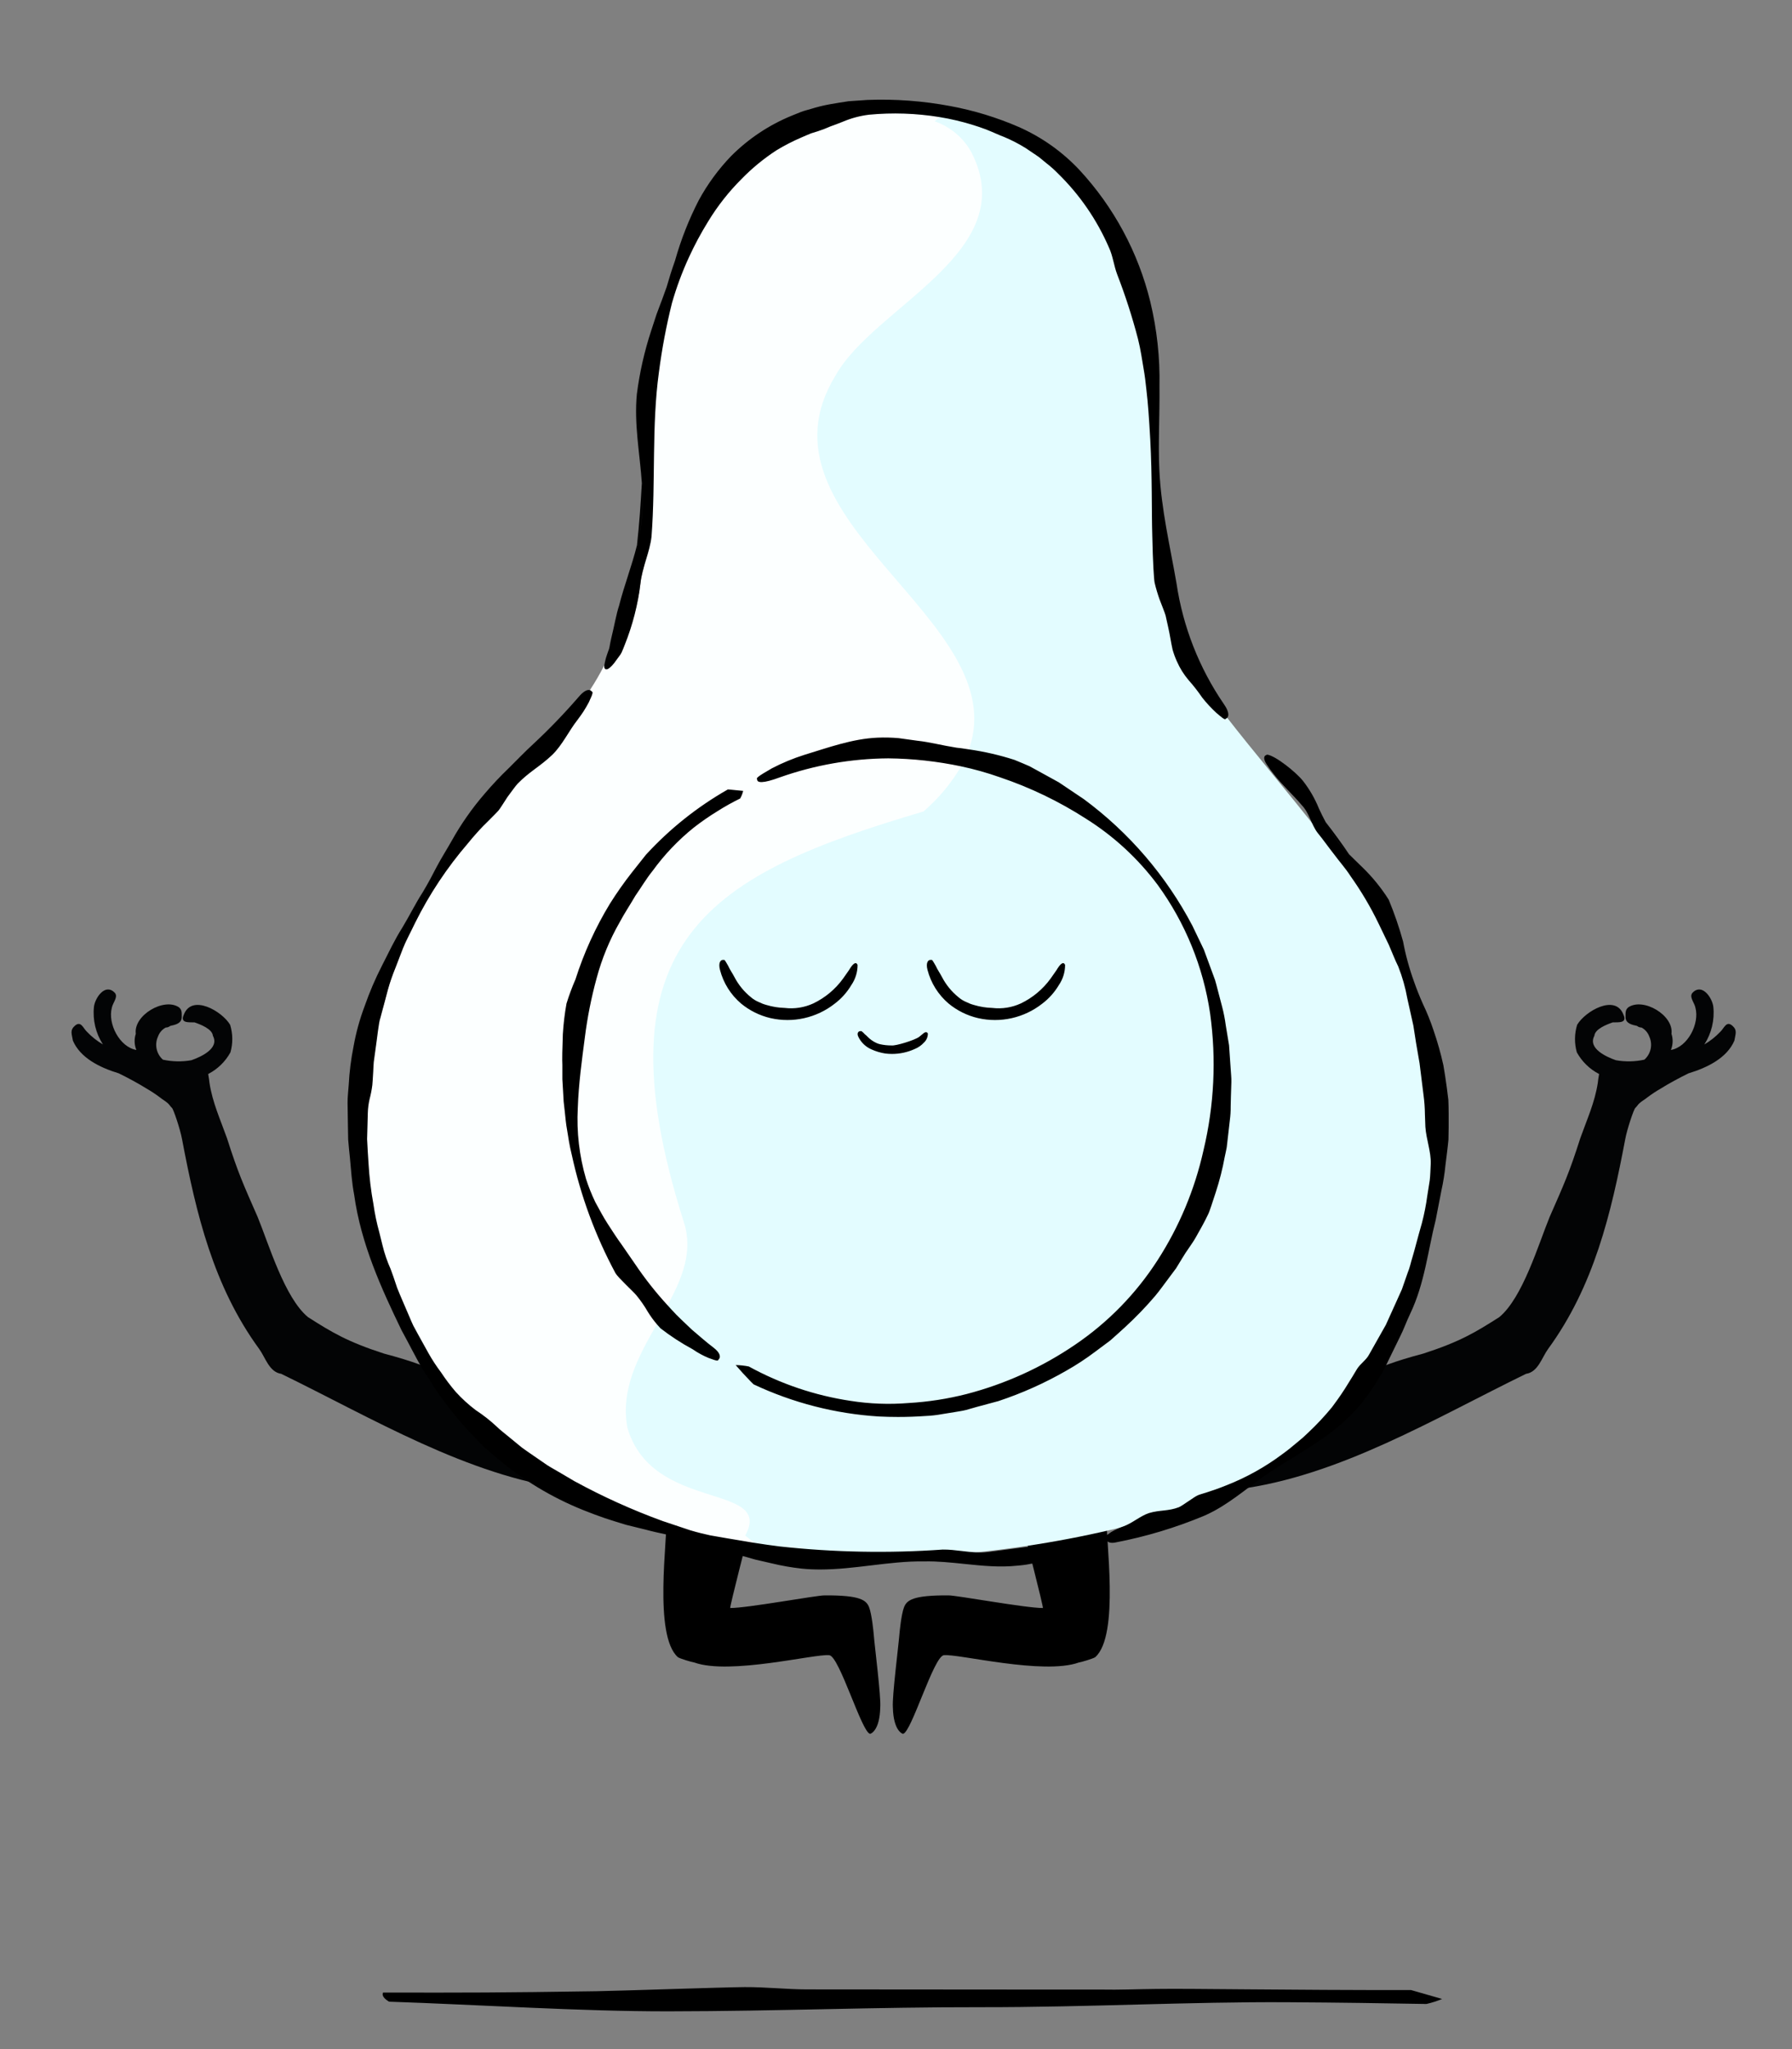 <svg xmlns="http://www.w3.org/2000/svg" xmlns:xlink="http://www.w3.org/1999/xlink" viewBox="0 0 420 480" width="420" height="480" preserveAspectRatio="xMidYMid meet" style="width: 100%; height: 100%; transform: translate3d(0px, 0px, 0px); content-visibility: visible;"><rect x="0" y="0" width="420" height="480" fill="#808080" stroke="none"/><defs><clipPath id="__lottie_element_131"><rect width="420" height="480" x="0" y="0"></rect></clipPath></defs><g clip-path="url(#__lottie_element_131)"><g transform="matrix(0.076,0,0,0.076,89.682,465.474)" opacity="1" style="display: block;"><g opacity="1" transform="matrix(1,0,0,1,0,0)"><path fill="rgb(0,0,0)" fill-opacity="1" d=" M882.33,74.709 C1225.387,74.254 1513.606,61.515 1847.643,61.97 C2170.814,62.398 2487.027,44.895 2790.821,46.688 C2950.573,47.625 3088.888,49.738 3218.826,52.04 C3235.397,48.308 3251.613,43.151 3267.295,36.625 C3240.344,28.944 3213.554,21.182 3186.683,13.474 C3186.683,13.474 3171.32,9.112 3171.32,9.112 C2794.166,9.674 2489.81,3.973 2384.709,5.739 C2327.488,6.248 2272.623,8.818 2214.466,7.64 C2176.997,7.64 1795.213,7.639 1308.194,7.104 C1245.888,7.104 1181.843,-0.336 1116.593,0.012 C1053.645,0.36 723.167,11.789 658.452,12.752 C350.482,17.355 277.98,17.195 1.163,16.927 C-3.414,26.883 6.088,36.544 19.737,44.948 C305.413,54.717 610.143,75.084 882.33,74.709z"></path></g><g opacity="1" transform="matrix(1,0,0,1,0,0)"></g></g><g transform="matrix(0.076,0,0,0.076,156.096,351.25)" opacity="1" style="display: block;"><g opacity="1" transform="matrix(1,0,0,1,0,0)"><path fill="rgb(0,0,0)" fill-opacity="1" d=" M503.389,479.92 C459.044,475.218 196.945,541.698 87.429,502.552 C78.034,500.974 43.854,490.795 36.818,486.226 C-39.654,419.07 5.323,117.598 1.583,53.965 C0.303,32.193 -7.409,10.875 -11.504,-10.696 C1.128,-7.939 261.775,75.192 260.731,79.34 C251.257,117.558 196.19,330.126 198.037,334.568 C251.601,334.763 465.994,294.945 489.421,295.659 C598.85,294.961 617.617,310.187 626.298,332.222 C634.979,354.257 640.128,411.301 640.128,411.301 C643.706,455.559 663.283,606.731 660.687,640.594 C659.155,713.261 630.955,722.643 629.215,722.334 C603.423,717.767 534.83,483.276 503.389,479.92z"></path></g></g><g transform="matrix(-0.076,0,0,0.076,259.479,351.25)" opacity="1" style="display: block;"><g opacity="1" transform="matrix(1,0,0,1,0,0)"><path fill="rgb(0,0,0)" fill-opacity="1" d=" M503.389,479.92 C459.044,475.218 196.945,541.698 87.429,502.552 C78.034,500.974 43.854,490.795 36.818,486.226 C-39.654,419.07 5.323,117.598 1.583,53.965 C0.303,32.193 -7.409,10.875 -11.504,-10.696 C1.128,-7.939 261.775,75.192 260.731,79.34 C251.257,117.558 196.19,330.126 198.037,334.568 C251.601,334.763 465.994,294.945 489.421,295.659 C598.85,294.961 617.617,310.187 626.298,332.222 C634.979,354.257 640.128,411.301 640.128,411.301 C643.706,455.559 663.283,606.731 660.687,640.594 C659.155,713.261 630.955,722.643 629.215,722.334 C603.423,717.767 534.83,483.276 503.389,479.92z"></path></g></g><g transform="matrix(0.076,0,0,0.076,20.208,231.28)" opacity="1" style="display: block;"><g opacity="1" transform="matrix(1,0,0,1,0,0)"><path fill="rgb(3,4,5)" fill-opacity="1" d=" M1488.148,1546.932 C1175.864,1505.774 883.878,1328.894 601.353,1191.3 C564.285,1185.814 552.83,1141.519 533.48,1114.755 C392.114,921.306 338.931,697.65 295.405,467.55 C289.524,436.029 268.914,375.324 264.391,371.668 C259.917,367.783 256.777,362.012 252.373,357.938 C244.718,350.857 235.425,345.917 227.366,339.365 C214.163,329.425 200.365,320.3 186.051,312.038 C161.444,296.645 126.524,277.828 100.412,265.153 C40.674,246.989 -18.249,217.319 -41.102,164.348 C-44.422,143.769 -51.06,132.193 -34.666,118.169 C-16.242,102.36 -9.568,125.831 1.909,136.613 C16.478,152.056 33.185,165.329 51.521,176.029 C29.313,141.611 19.545,100.631 23.839,59.896 C27.209,32.459 57.867,-12.606 86.706,15.48 C100.95,28.113 81.504,47.748 79.061,62.736 C65.748,112.434 103.116,184.214 154.664,193.072 C148.162,177.222 147.523,159.574 152.862,143.295 C145.261,86.002 240.142,30.349 286.097,61.687 C295.666,69.587 294.51,79.048 294.528,91.613 C294.555,111.706 274.348,115.517 259.079,118.93 C255.207,122.177 250.308,123.95 245.253,123.934 C234.136,129.878 225.626,139.74 221.37,151.606 C215.894,163.549 214.407,176.938 217.128,189.791 C219.85,202.645 226.634,214.283 236.479,222.982 C265.384,229.27 295.238,229.846 324.363,224.682 C353.323,214.557 411.631,188.472 390.679,149.423 C388.782,128.348 352.973,114.688 334.223,108.086 C316.319,107.419 288.661,111.185 300.935,84.445 C325.693,19.193 419.25,73.754 443.846,115.574 C452.313,143.126 452.656,172.532 444.833,200.273 C429.126,228.884 405.242,252.159 376.237,267.124 C376.195,267.146 376.153,267.168 376.111,267.191 C378.357,278.277 379.602,290.313 380.095,294.414 C389.409,355.152 413.611,407.435 434.214,465.324 C468.144,571.718 483.893,605.998 528.664,707.827 C563.164,791.946 611.693,956.791 683.926,1016.532 C757.542,1063.396 805.129,1092.318 918.439,1128.97 C1097.663,1176.024 1119.529,1210.991 1120.412,1212.061 C1143.104,1243.302 1436.794,1502.826 1534.155,1541.967 C1518.82,1539.773 1503.483,1550.01 1488.148,1546.932z"></path></g><g opacity="1" transform="matrix(1,0,0,1,0,0)"><path fill="rgb(3,4,5)" fill-opacity="1" d="M0 0"></path></g></g><g transform="matrix(-0.076,0,0,0.076,403.373,231.28)" opacity="1" style="display: block;"><g opacity="1" transform="matrix(1,0,0,1,0,0)"><path fill="rgb(3,4,5)" fill-opacity="1" d=" M1488.148,1546.932 C1175.864,1505.774 883.878,1328.894 601.353,1191.3 C564.285,1185.814 552.83,1141.519 533.48,1114.755 C392.114,921.306 338.931,697.65 295.405,467.55 C289.524,436.029 268.914,375.324 264.391,371.668 C259.917,367.783 256.777,362.012 252.373,357.938 C244.718,350.857 235.425,345.917 227.366,339.365 C214.163,329.425 200.365,320.3 186.051,312.038 C161.444,296.645 126.524,277.828 100.412,265.153 C40.674,246.989 -18.249,217.319 -41.102,164.348 C-44.422,143.769 -51.06,132.193 -34.666,118.169 C-16.242,102.36 -9.568,125.831 1.909,136.613 C16.478,152.056 33.185,165.329 51.521,176.029 C29.313,141.611 19.545,100.631 23.839,59.896 C27.209,32.459 57.867,-12.606 86.706,15.48 C100.95,28.113 81.504,47.748 79.061,62.736 C65.748,112.434 103.116,184.214 154.664,193.072 C148.162,177.222 147.523,159.574 152.862,143.295 C145.261,86.002 240.142,30.349 286.097,61.687 C295.666,69.587 294.51,79.048 294.528,91.613 C294.555,111.706 274.348,115.517 259.079,118.93 C255.207,122.177 250.308,123.95 245.253,123.934 C234.136,129.878 225.626,139.74 221.37,151.606 C215.894,163.549 214.407,176.938 217.128,189.791 C219.85,202.645 226.634,214.283 236.479,222.982 C265.384,229.27 295.238,229.846 324.363,224.682 C353.323,214.557 411.631,188.472 390.679,149.423 C388.782,128.348 352.973,114.688 334.223,108.086 C316.319,107.419 288.661,111.185 300.935,84.445 C325.693,19.193 419.25,73.754 443.846,115.574 C452.313,143.126 452.656,172.532 444.833,200.273 C429.126,228.884 405.242,252.159 376.237,267.124 C376.195,267.146 376.153,267.168 376.111,267.191 C378.357,278.277 379.602,290.313 380.095,294.414 C389.409,355.152 413.611,407.435 434.214,465.324 C468.144,571.718 483.893,605.998 528.664,707.827 C563.164,791.946 611.693,956.791 683.926,1016.532 C757.542,1063.396 805.129,1092.318 918.439,1128.97 C1097.663,1176.024 1119.529,1210.991 1120.412,1212.061 C1143.104,1243.302 1436.794,1502.826 1534.155,1541.967 C1518.82,1539.773 1503.483,1550.01 1488.148,1546.932z"></path></g><g opacity="1" transform="matrix(1,0,0,1,0,0)"><path fill="rgb(3,4,5)" fill-opacity="1" d="M0 0"></path></g></g><g transform="matrix(1,0,0,1,210,245.99)" opacity="1" style="display: block;"><g opacity="1" transform="matrix(1,0,0,1,0,0)"><path fill="rgb(227,252,255)" fill-opacity="1" d=" M22,-216 C3.5,-222 -18.5,-221 -32,-209.5 C-45.5,-198 -51.5,-187 -55.5,-165.5 C-59.5,-144 -56.5,-123.5 -60,-107.5 C-63.5,-91.5 -69,-81.5 -77.5,-75.5 C-86,-69.5 -120.5,-25.5 -125,8.5 C-129.5,42.5 -114.75,85.5 -66.25,108 C-17.75,130.5 63.5,113.802 85,99.75 C105.457,86.379 127,55 126.5,29 C126,3 120,-20.5 109,-37.5 C98,-54.5 77.5,-76 69,-90 C60.5,-104 60.5,-129 60.5,-156.5 C60.5,-184 48,-207 22,-216z"></path></g></g><g transform="matrix(0.076,0,0,0.076,86.025,26.578)" opacity="1" style="display: block;"><g opacity="1" transform="matrix(1,0,0,1,0,0)"><path fill="rgb(252,255,255)" fill-opacity="1" d=" M692.242,1781.387 C697.033,1783.635 696.738,1786.9 683.651,1815.055 C673.727,1833.794 662.297,1851.695 649.474,1868.583 C622.282,1902.867 602.665,1946.198 570.95,1977.19 C530.992,2014.846 500.989,2028.228 464.055,2066.206 C458.702,2071.8 445.856,2089.383 433.036,2106.833 C421.099,2125.086 409.698,2143.606 404.64,2149.414 C401.268,2153.348 390.455,2164.107 373.835,2180.861 C351.248,2202.551 330.087,2225.678 310.485,2250.099 C246.279,2324.672 191.643,2406.974 147.843,2495.094 C133.177,2525.872 119.741,2549.986 110.775,2572.708 C110.775,2572.708 86.688,2635.175 86.688,2635.175 C78.011,2656.321 70.549,2677.945 64.34,2699.943 C57.836,2724.459 50.369,2752.587 41.082,2787.647 C35.729,2801.618 31.635,2847.036 25.024,2891.357 C23.498,2902.437 21.973,2913.544 20.528,2924.142 C19.591,2934.847 19.377,2945.126 18.815,2954.359 C17.825,2972.906 16.915,2987.573 16.139,2994.665 C14.335,3009.275 11.527,3023.744 7.735,3037.968 C4.467,3052.021 2.619,3066.367 2.221,3080.79 C1.472,3108.464 0.723,3135.389 0,3161.349 C0.99,3187.256 3.024,3212.2 4.389,3235.993 C6.904,3278.275 12.062,3320.358 19.832,3361.996 C23.974,3391.355 30.036,3420.411 37.978,3448.978 C43.331,3470.389 46.676,3484.092 47.693,3488.24 C53.736,3513.354 62.104,3537.85 72.69,3561.412 C77.641,3574.098 84.413,3593.904 92.87,3619.543 C102.773,3644.621 116.342,3674.756 131.062,3709.549 C134.889,3718.167 138.395,3727.293 142.838,3736.313 C142.838,3736.313 157.531,3763.398 157.531,3763.398 C157.531,3763.398 189.326,3821.314 189.326,3821.314 C200.931,3841.944 213.914,3861.767 228.187,3880.649 C241.948,3901.5 257.001,3921.469 273.257,3940.439 C292.054,3961.18 312.762,3980.106 335.108,3996.964 C358.921,4012.553 381.311,4030.214 402.017,4049.742 C408.387,4056.486 424.739,4068.851 444.705,4085.525 C444.705,4085.525 477.544,4112.449 477.544,4112.449 C489.668,4121.442 502.97,4130.06 515.897,4139.213 C515.897,4139.213 554.356,4165.736 554.356,4165.736 C567.042,4173.952 579.862,4180.696 591.022,4187.414 C591.022,4187.414 639.197,4215.784 639.197,4215.784 C726.812,4263.627 817.916,4304.781 911.732,4338.896 C911.732,4338.896 996.519,4367.267 996.519,4367.267 C1020.365,4374.413 1040.438,4379.042 1058.075,4382.95 C1093.724,4389.48 1129.561,4395.18 1165.424,4401.229 C1174.898,4403.049 1184.453,4404.387 1193.981,4405.939 C1187.237,4399.864 1178.324,4392.557 1166.334,4383.244 C1255.644,4219.076 879.347,4313.524 802.91,4050.92 C780.964,3932.464 837.435,3830.334 893.612,3732.111 C909.752,3705.995 910.849,3700.512 926.719,3673.231 C972.458,3589.22 1006.208,3506.279 976.821,3416.487 C698.479,2540.993 1064.579,2343.853 1716.114,2151.395 C1762.214,2111.7 1801.457,2064.679 1832.268,2012.223 C1758.367,1996.635 1839.226,1957.091 1856.141,1959.874 C1997.989,1558.419 1170.724,1254.383 1444.543,808.179 C1563.962,593.4 2022.826,427.117 1863.368,119.014 C1838.692,74.456 1798.361,40.639 1750.184,24.11 C1755.577,20.135 1760.708,15.817 1765.547,11.183 C1693.659,-0.573 1620.561,-3.073 1548.038,3.743 C1520.414,7.136 1493.393,14.342 1467.747,25.154 C1454.66,30.346 1441.652,35.485 1428.511,40.008 C1415.896,45.724 1402.956,50.692 1389.758,54.888 C1389.758,54.888 1369.685,61.098 1369.685,61.098 C1361.067,64.39 1350.951,69.126 1339.255,74.024 C1312.905,85.343 1287.373,98.48 1262.844,113.34 C1223.81,138.702 1187.717,168.323 1155.228,201.66 C1115.549,241.165 1080.806,285.336 1051.759,333.204 C1030.048,368.283 1010.51,404.66 993.254,442.132 C971.979,488.188 954.289,535.817 940.342,584.595 C922.865,654.694 909.46,725.745 900.196,797.393 C877.286,962.98 890.32,1132.822 877.42,1303.815 C872.067,1352.605 848.676,1398.586 843.35,1447.296 C835.64,1512.911 819.205,1577.203 794.48,1638.469 C791.349,1646.9 788.538,1653.215 784.657,1662.208 C782.342,1666.18 779.758,1669.989 776.923,1673.609 C776.923,1673.609 769.75,1683.378 769.75,1683.378 C749.945,1712.47 733.003,1722.132 731.344,1703.745 C731.344,1702.835 731.612,1701.711 731.719,1700.721 C718.556,1726.67 703.975,1751.875 688.041,1776.221 C687.747,1776.649 687.506,1777.105 687.238,1777.533 C689.267,1778.265 691.016,1779.612 692.242,1781.387 C692.242,1781.387 692.242,1781.387 692.242,1781.387z"></path></g><g opacity="1" transform="matrix(1,0,0,1,0,0)"></g></g><g transform="matrix(0.076,0,0,0.076,81.462,23.348)" opacity="1" style="display: block;"><g opacity="1" transform="matrix(1,0,0,1,0,0)"><path fill="rgb(0,0,0)" fill-opacity="1" d=" M907.439,1182.045 C910.16,1216.368 910.07,1250.856 907.17,1285.165 C904.888,1314.816 899.963,1344.203 892.451,1372.976 C899.57,1310.51 903.879,1246.652 907.439,1182.045z M2679.383,1890.169 C2663.58,1875.622 2648.956,1859.845 2635.651,1842.985 C2622.819,1824.157 2608.784,1806.179 2593.632,1789.163 C2578.732,1771.634 2566.502,1752.001 2557.34,1730.898 C2552.03,1719.18 2547.62,1707.073 2544.146,1694.686 C2541.55,1682.936 2539.542,1671.723 2537.535,1660.589 C2533.762,1638.295 2528.569,1616.644 2522.735,1590.121 C2520.62,1582.359 2512.298,1561.457 2504.001,1540.046 C2498.036,1523.294 2492.988,1506.229 2488.879,1488.927 C2486.658,1478.248 2483.366,1425.123 2481.707,1346.384 C2479.297,1267.565 2481.546,1163.213 2475.39,1047.755 C2471.429,979.267 2468.618,937.489 2463.561,894.667 C2461.365,873.256 2458.823,851.577 2454.408,826.527 C2449.991,801.476 2446.297,772.437 2437.519,737.243 C2419.978,669.914 2398.595,603.646 2373.473,538.763 C2363.089,511.518 2360.173,481.703 2348.182,456.197 C2311.203,370.646 2257.894,293.128 2191.24,227.984 C2179.848,216.283 2167.63,205.415 2154.681,195.466 C2143.173,186.474 2133.885,177.481 2124.598,171.78 C2124.598,171.78 2091.706,149.592 2091.706,149.592 C2070.234,136.184 2047.704,124.547 2024.341,114.8 C2011.763,110.303 1993.188,101.391 1968.593,91.569 C1938.488,80.383 1907.712,71.096 1876.445,63.761 C1860.629,59.961 1843.472,56.616 1825.594,53.672 C1753.71,41.954 1680.622,39.489 1608.112,46.339 C1580.488,49.731 1553.467,56.937 1527.822,67.75 C1514.735,72.941 1501.727,78.08 1488.586,82.604 C1475.971,88.319 1463.031,93.288 1449.832,97.484 C1449.832,97.484 1429.76,103.693 1429.76,103.693 C1421.142,106.985 1410.945,111.721 1399.329,116.619 C1372.933,127.942 1347.356,141.088 1322.785,155.963 C1283.751,181.325 1247.657,210.946 1215.168,244.283 C1175.49,283.788 1140.747,327.957 1111.7,375.825 C1089.989,410.904 1070.451,447.283 1053.195,484.755 C1031.92,530.811 1014.23,578.439 1000.283,627.217 C982.805,697.316 969.401,768.368 960.137,840.015 C937.362,1005.603 950.262,1175.445 937.362,1346.438 C931.955,1395.228 908.644,1441.207 903.291,1489.917 C895.582,1555.532 879.147,1619.825 854.421,1681.091 C851.29,1689.521 848.479,1695.838 844.598,1704.83 C842.283,1708.802 839.698,1712.612 836.864,1716.231 C836.864,1716.231 829.691,1726 829.691,1726 C809.886,1755.092 792.945,1764.754 791.473,1746.635 C791.525,1745.725 791.847,1744.601 791.847,1743.611 C793.588,1732.142 796.43,1720.866 800.332,1709.942 C800.332,1709.942 804.373,1698.327 804.373,1698.327 C805.934,1694.918 807.041,1691.318 807.665,1687.621 C809.03,1679.431 811.037,1669.769 813.017,1660.696 C822.143,1624.111 828.861,1584.42 837.104,1560.333 C852.413,1499.258 876.688,1437.005 892.559,1373.121 C900.071,1344.347 904.997,1314.96 907.279,1285.309 C910.179,1251.001 910.268,1216.512 907.547,1182.189 C901.418,1090.951 883.139,999.687 892.131,907.433 C900.604,841.049 915.401,775.627 936.318,712.058 C936.318,712.058 952.858,661.501 952.858,661.501 C958.585,645.095 965.303,629.385 970.656,614.184 C975.098,601.926 979.327,590.311 983.341,579.096 C983.573,578.446 983.805,577.798 984.035,577.151 C991.699,550.27 1000.027,523.59 1009.456,497.29 C1009.681,496.555 1009.906,495.821 1010.132,495.085 C1028.188,431.19 1052.576,369.255 1082.93,310.202 C1109.897,260.585 1143.4,214.811 1182.544,174.108 C1235.891,120.528 1299.416,78.161 1369.381,49.497 C1369.381,49.497 1399.009,37.56 1399.009,37.56 C1408.804,33.84 1418.947,31.591 1428.716,28.621 C1447.841,22.596 1467.329,17.787 1487.061,14.221 C1506.519,10.983 1525.68,7.505 1544.897,4.828 C1544.897,4.828 1603.107,0.84 1603.107,0.84 C1688.971,-2.45 1774.931,3.925 1859.37,19.843 C1931.667,33.308 2002.222,54.853 2069.706,84.075 C2140.515,115.299 2204.298,160.485 2257.239,216.93 C2363.124,331.261 2438.169,470.659 2475.309,621.998 C2496.041,707.62 2505.613,795.563 2503.786,883.64 C2504.776,972.977 2499.397,1060.976 2503.411,1141.856 C2508.952,1262.158 2537.054,1379.089 2556.323,1490.747 C2576.131,1624.332 2626.115,1751.649 2702.479,1863.03 C2716.932,1883.665 2718.244,1896.859 2714.015,1903.416 C2712.885,1905.265 2711.199,1906.708 2709.198,1907.538 C2708.212,1908.729 2707.29,1909.476 2705.938,1909.476 C2702.517,1909.476 2696.339,1904.689 2679.383,1890.169z M3042.14,2269.879 C3033.094,2255.98 3024.557,2241.626 3016.528,2226.817 C3041.918,2259.468 3065.889,2292.396 3088.441,2325.601 C3070.937,2308.85 3055.404,2290.155 3042.14,2269.879z M1944.023,2830.802 C1910.792,2823.02 1879.807,2807.67 1853.482,2785.946 C1821.68,2758.914 1798.981,2722.738 1788.473,2682.344 C1782.236,2658.605 1791.524,2650.067 1798.938,2651.566 C1803.22,2650.336 1803.728,2652.423 1813.818,2669.739 C1819.545,2682.425 1826.558,2691.551 1833.249,2704.531 C1845.746,2728.477 1863.059,2749.581 1884.1,2766.516 C1891.235,2772.687 1899.313,2777.675 1908.026,2781.29 C1915.559,2785.11 1923.471,2788.133 1931.633,2790.309 C1949.966,2795.854 1968.957,2798.933 1988.103,2799.462 C2018.128,2803.046 2048.56,2798.277 2076.049,2785.679 C2112.771,2768.107 2144.499,2741.605 2168.33,2708.599 C2172.879,2702.069 2179.49,2692.676 2186.208,2683.094 C2197.423,2664.011 2207.619,2654.537 2212.758,2667.036 C2212.731,2689.25 2205.975,2710.935 2193.381,2729.234 C2180.074,2751.556 2162.547,2771.074 2141.781,2786.697 C2114.167,2808.281 2082.088,2823.439 2047.88,2831.068 C2030.974,2834.839 2013.755,2836.724 1996.54,2836.724 C1978.921,2836.724 1961.306,2834.75 1944.023,2830.802z M1304.045,2830.803 C1270.819,2823.004 1239.837,2807.655 1213.504,2785.947 C1181.703,2758.918 1159.011,2722.739 1148.521,2682.344 C1142.286,2658.605 1151.573,2650.067 1158.96,2651.567 C1163.082,2650.335 1163.617,2652.424 1173.68,2669.739 C1179.407,2682.425 1186.445,2691.551 1193.136,2704.531 C1205.631,2728.478 1222.945,2749.582 1243.988,2766.516 C1251.171,2772.701 1259.305,2777.691 1268.074,2781.29 C1275.604,2785.12 1283.516,2788.144 1291.681,2790.309 C1310.014,2795.858 1329.005,2798.935 1348.151,2799.462 C1378.176,2803.045 1408.608,2798.276 1436.097,2785.679 C1472.816,2768.115 1504.538,2741.611 1528.351,2708.599 C1528.351,2708.599 1546.23,2683.094 1546.23,2683.094 C1557.47,2664.012 1567.641,2654.537 1572.779,2667.036 C1572.773,2689.25 1566.026,2710.938 1553.429,2729.235 C1540.121,2751.564 1522.584,2771.083 1501.802,2786.697 C1474.189,2808.283 1442.111,2823.442 1407.902,2831.072 C1390.998,2834.842 1373.782,2836.727 1356.569,2836.727 C1338.948,2836.727 1321.329,2834.751 1304.045,2830.803z M1658.217,2939.934 C1643.351,2937.626 1628.872,2933.294 1615.181,2927.061 C1597.201,2919.182 1582.741,2904.971 1574.553,2887.129 C1569.816,2876.075 1576.373,2870.589 1581.566,2871.07 C1584.563,2870.08 1585.044,2870.963 1591.494,2876.744 C1594.947,2881.267 1599.524,2883.461 1603.217,2887.878 C1610.905,2895.847 1619.972,2902.358 1629.981,2907.095 C1633.633,2908.882 1637.475,2910.246 1641.436,2911.163 C1653.274,2913.838 1665.377,2915.157 1677.513,2915.097 C1690.652,2916.753 1748.608,2898.971 1762.487,2888.815 C1762.487,2888.815 1772.631,2880.545 1772.631,2880.545 C1779.161,2874.202 1786.014,2871.338 1789.493,2878.19 C1789.573,2883.457 1788.543,2888.683 1786.468,2893.525 C1784.392,2898.367 1781.318,2902.718 1777.448,2906.292 C1769.377,2915.101 1759.412,2921.964 1748.303,2926.364 C1726.47,2936.195 1702.867,2941.23 1679.081,2941.23 C1672.128,2941.23 1665.162,2940.8 1658.217,2939.934z M1113.535,3878.388 C1096.23,3871.3 1079.76,3862.325 1064.424,3851.624 C1029.504,3832.828 996.211,3811.155 964.89,3786.83 C960.876,3782.548 957.156,3778.4 953.676,3774.278 C943.599,3762.382 934.413,3749.759 926.19,3736.514 C915.71,3718.345 903.74,3701.076 890.406,3684.886 C881.708,3674.234 833.106,3629.727 826.174,3616.96 C764.362,3502.127 718.966,3379.191 691.311,3251.744 C683.871,3222.251 680.713,3197.922 677.127,3176.511 C673.059,3155.18 671.908,3136.312 669.66,3117.31 C668.589,3107.808 667.518,3098.254 666.395,3088.218 C665.832,3078.181 665.244,3067.663 664.575,3056.314 C663.906,3044.966 663.183,3032.763 662.407,3019.381 C662.407,3019.381 662.407,2975.061 662.407,2975.061 C661.47,2961.706 662.247,2921.158 663.879,2880.237 C665.766,2848.667 669.519,2817.236 675.119,2786.109 C682.975,2760.712 692.222,2735.765 702.82,2711.384 C728.787,2629.837 764.376,2551.671 808.831,2478.54 C829.651,2445.383 852.18,2413.331 876.329,2382.512 C891.289,2363.644 905.341,2345.9 920.008,2327.433 C993.293,2247.55 1078.588,2179.583 1172.816,2125.982 C1172.816,2125.982 1180.471,2126.599 1180.471,2126.599 C1180.471,2126.599 1220.001,2130.506 1220.001,2130.506 C1218,2138.699 1214.884,2146.579 1210.74,2153.924 C1186.684,2165.664 1163.301,2178.734 1140.7,2193.079 C1115.283,2208.607 1090.781,2225.586 1067.314,2243.93 C1019.412,2282.458 976.85,2327.189 940.748,2376.945 C921.184,2401.086 905.341,2428.305 887.436,2453.918 C871.699,2481.11 854.115,2507.152 839.261,2535.093 C808.211,2589.276 784.291,2647.244 768.097,2707.558 C751.531,2768.084 739.314,2829.717 731.538,2891.987 C722.759,2959.458 712.482,3032.816 709.966,3108.022 C706.016,3181.756 714.595,3255.627 735.338,3326.494 C743.346,3351.14 753.002,3375.22 764.242,3398.569 C776.848,3421.264 788.571,3444.094 802.568,3465.478 C816.565,3486.862 829.948,3508.219 844.881,3528.453 C844.881,3528.453 887.275,3589.795 887.275,3589.795 C917.261,3634.273 950.54,3676.437 986.836,3715.932 C991.065,3720.402 994.919,3725.006 999.094,3729.314 C1018.738,3751.422 1040.818,3770.53 1061.56,3790.871 C1083.747,3809.498 1105.292,3828.983 1127.988,3846.031 C1150.683,3863.079 1151.166,3876.89 1144.046,3883.152 C1143.165,3885.19 1142.179,3886.353 1139.537,3886.353 C1135.762,3886.353 1128.604,3883.977 1113.535,3878.388z M1637.983,4058.72 C1504.284,4050.311 1373.378,4016.714 1252.157,3959.695 C1252.157,3959.695 1242.817,3950.515 1242.817,3950.515 C1226.786,3934.028 1211.53,3917.22 1196.81,3900.199 C1210.466,3900.45 1224.072,3901.928 1237.464,3904.614 C1334.926,3958.174 1441.105,3994.047 1551.081,4010.572 C1610.174,4019.858 1670.16,4022.094 1729.781,4017.236 C1790.306,4013.763 1850.355,4004.47 1909.098,3989.483 C2028.315,3958.461 2141.308,3907.166 2243.136,3837.84 C2344.83,3769 2431.523,3680.269 2497.98,3577 C2564.83,3473.385 2612.757,3358.726 2639.532,3238.359 C2672.62,3100.205 2679.546,2957.079 2659.954,2816.376 C2638.933,2673.207 2583.469,2537.28 2498.327,2420.274 C2437.747,2339.052 2362.616,2269.784 2276.751,2215.988 C2194.056,2162.784 2105.107,2119.995 2011.925,2088.592 C1972.786,2074.769 1932.787,2063.513 1892.184,2054.897 C1818.282,2039.309 1743.025,2031.044 1667.503,2030.221 C1553.502,2030.998 1440.432,2050.808 1332.957,2088.833 C1280.66,2108.263 1262.515,2105.909 1263.157,2095.069 C1259.545,2091.269 1262.971,2087.013 1308.469,2060.971 C1340.729,2044.164 1374.402,2030.221 1409.1,2019.301 C1481.147,1997.435 1556.701,1969.735 1634.128,1966.443 C1655.914,1965.515 1677.737,1966.007 1699.458,1967.915 C1699.458,1967.915 1757.536,1975.943 1757.536,1975.943 C1795.487,1980.011 1832.26,1990.128 1878.187,1997.355 C1885.279,1997.836 1899.089,1999.871 1916.004,2002.547 C1963.741,2009.318 2010.812,2020.161 2056.7,2034.958 C2056.7,2034.958 2081.858,2045.395 2081.858,2045.395 C2081.858,2045.395 2103.001,2054.495 2103.001,2054.495 C2103.001,2054.495 2128.399,2068.359 2128.399,2068.359 C2128.399,2068.359 2193.222,2104.008 2193.222,2104.008 C2193.222,2104.008 2270.836,2156.144 2270.836,2156.144 C2410.353,2259.254 2524.727,2392.604 2605.383,2546.198 C2618.283,2573.095 2629.978,2597.37 2640.684,2619.718 C2640.684,2619.718 2664.449,2684.218 2664.449,2684.218 C2664.449,2684.218 2675.155,2713.283 2675.155,2713.283 C2678.234,2722.838 2680.293,2732.446 2682.836,2741.733 C2687.734,2760.36 2692.444,2778.399 2697.209,2796.545 C2702.042,2815.03 2705.706,2833.803 2708.181,2852.749 C2711.392,2872.286 2714.766,2892.654 2718.406,2914.654 C2719.931,2936.814 2721.564,2960.66 2723.384,2986.915 C2723.972,3000.056 2725.98,3013.812 2725.524,3028.238 C2725.069,3042.664 2724.587,3057.812 2724.079,3073.737 C2723.918,3080.267 2723.705,3090.142 2723.41,3102.534 C2723.567,3117.157 2722.674,3131.772 2720.734,3146.266 C2718.833,3162.779 2716.746,3180.925 2714.579,3199.927 C2713.481,3209.455 2712.383,3219.171 2711.233,3228.993 C2709.546,3238.735 2707.164,3248.423 2705.131,3258.218 C2698.354,3295.385 2689.054,3332.047 2677.297,3367.949 C2666.617,3399.397 2659.283,3425.036 2653.422,3436.464 C2642.075,3460.552 2628.881,3483.409 2616.115,3506.05 C2603.348,3528.693 2586.808,3548.711 2574.203,3570.524 C2574.203,3570.524 2555.067,3601.891 2555.067,3601.891 C2555.067,3601.891 2533.442,3630.876 2533.442,3630.876 C2518.91,3649.959 2505.447,3669.362 2490.62,3687.08 C2461.797,3720.871 2430.944,3752.876 2398.232,3782.92 C2382.468,3797.105 2367.346,3811.262 2352.118,3824.431 C2352.118,3824.431 2305.2,3859.384 2305.2,3859.384 C2277.009,3880.642 2247.453,3900.025 2216.721,3917.408 C2150.119,3955.723 2079.807,3987.197 2006.866,4011.348 C2006.866,4011.348 1939.957,4029.36 1939.957,4029.36 C1939.957,4029.36 1907.011,4038.728 1907.011,4038.728 C1895.957,4041.565 1884.529,4042.983 1873.128,4045.043 C1873.128,4045.043 1834.268,4051.307 1834.268,4051.307 C1816.792,4054.537 1799.112,4056.531 1781.356,4057.274 C1753.421,4059.21 1725.439,4060.177 1697.449,4060.177 C1677.624,4060.177 1657.792,4059.691 1637.983,4058.72z M1019.358,4431.002 C1021.017,4431.404 1022.703,4431.752 1024.336,4432.181 C1024.336,4432.181 1028.564,4433.357 1028.564,4433.357 C1028.564,4433.357 1019.358,4431.002 1019.358,4431.002z M2339.579,4438.372 C2338.758,4436.696 2338.259,4434.88 2338.107,4433.02 C2336.848,4429.862 2337.573,4427.72 2342.496,4423.732 C2342.496,4423.732 2343.005,4423.303 2343.005,4423.303 C2345.789,4421.109 2349.428,4418.512 2355.37,4414.605 C2367.571,4407.637 2380.36,4401.753 2393.589,4397.021 C2420.808,4387.12 2444.627,4365.173 2471.658,4356.34 C2505.273,4346.357 2530.324,4351.069 2563.35,4338.489 C2573.253,4334.876 2612.435,4305.275 2622.043,4301.636 C2628.171,4298.425 2661.895,4290.529 2709.936,4270.965 C2771.802,4246.748 2830.106,4214.265 2883.256,4174.402 C2902.072,4161.154 2915.801,4148.655 2928.621,4138.431 C2940.412,4129.083 2951.696,4119.113 2962.424,4108.563 C2988.535,4084.052 3013.03,4057.877 3035.756,4030.198 C3041.671,4022.115 3060.085,3997.816 3076.303,3972.149 C3092.522,3946.483 3108.098,3920.923 3112.836,3912.626 C3123.22,3895.818 3141.687,3884.658 3150.465,3867.449 C3168.852,3834.877 3186.275,3804.045 3202.093,3775.997 C3202.093,3775.997 3237.582,3697.553 3237.582,3697.553 C3237.582,3697.553 3251.445,3666.775 3251.445,3666.775 C3254.764,3657.273 3257.654,3648.923 3260.116,3641.831 C3265.041,3627.7 3268.199,3618.681 3269.136,3616.004 C3276.121,3599.491 3279.145,3582.736 3284.498,3566.01 C3289.957,3548.426 3299.11,3511.305 3313.215,3462.194 C3320.422,3434.697 3325.929,3406.784 3329.702,3378.611 C3332.146,3363.266 3334.652,3347.422 3337.222,3331.078 C3339.229,3314.565 3339.363,3297.516 3340.327,3280.227 C3341.772,3242.892 3326.249,3204.031 3323.787,3165.678 C3323.546,3159.362 3323.064,3145.499 3322.422,3127.808 C3322.227,3107.602 3320.769,3087.427 3318.059,3067.403 C3312.733,3024.768 3307.407,2982.187 3305.855,2969.608 C3297.799,2925.127 3291.671,2886.961 3286.8,2853.935 C3279.574,2821.497 3273.497,2794.225 3268.305,2770.968 C3262.263,2737.111 3252.867,2703.939 3240.257,2671.942 C3229.311,2650.05 3220.908,2627.167 3211.032,2604.819 C3211.032,2604.819 3179.156,2538.632 3179.156,2538.632 C3154.632,2487.941 3125.894,2439.4 3093.244,2393.52 C3078.123,2369.78 3059.014,2348.69 3042.394,2326.155 C3024.944,2304.156 3009.046,2281.139 2991.275,2259.541 C2972.058,2234.249 2965.689,2198.466 2943.1,2175.074 C2915.079,2141.7 2882.668,2113.062 2856.413,2079.02 C2849.525,2070.726 2843.16,2062.011 2837.357,2052.925 C2825.367,2036.867 2823.493,2023.912 2832.138,2020.434 C2833.465,2019.533 2834.989,2018.964 2836.581,2018.775 C2862.033,2022.816 2923.134,2071.151 2945.857,2099.065 C2966.291,2125.052 2982.95,2153.794 2995.343,2184.442 C3001.98,2199.108 3009.073,2213.266 3016.54,2227.049 C3024.552,2241.858 3033.088,2256.213 3042.152,2270.112 C3055.415,2290.388 3070.95,2309.083 3088.454,2325.835 C3101.568,2338.976 3115.218,2351.822 3128.6,2365.043 C3159.912,2395.197 3187.48,2429.011 3210.71,2465.755 C3228.137,2507.725 3242.94,2550.736 3255.031,2594.542 C3262.872,2636.756 3274.195,2678.246 3288.886,2718.591 C3296.621,2740.751 3305.426,2762.884 3316.133,2786.972 C3328.737,2813.334 3339.669,2840.464 3348.865,2868.2 C3361.145,2903.662 3371.35,2939.81 3379.428,2976.46 C3383.068,2997.576 3386.574,3020.299 3389.893,3044.787 C3391.445,3057.08 3393.033,3069.794 3394.657,3082.926 C3395.326,3096.174 3395.406,3109.929 3395.594,3124.168 C3395.915,3152.671 3395.594,3179.462 3394.952,3205.637 C3392.543,3231.704 3388.983,3257.21 3385.825,3283.251 C3383.169,3310.246 3378.897,3337.059 3373.031,3363.542 C3367.572,3391.51 3361.818,3421.138 3355.502,3453.549 C3331.869,3546.071 3321.727,3648.976 3276.602,3742.89 C3265.013,3766.977 3256.663,3791.573 3244.941,3814.162 C3244.941,3814.162 3211.647,3882.302 3211.647,3882.302 C3206.081,3893.651 3200.808,3905.212 3194.866,3916.533 C3188.148,3927.587 3181.538,3938.693 3174.767,3949.908 C3163.387,3968.844 3150.875,3987.077 3137.298,4004.506 C3134.328,4008.306 3131.543,4012.321 3128.518,4016.336 C3089.687,4062.705 3044.088,4102.956 2993.255,4135.729 C2968.418,4153.687 2941.575,4168.647 2916.979,4185 C2891.098,4199.561 2867.467,4215.886 2844.048,4230.498 C2786.773,4268.824 2733.701,4316.436 2673.51,4349.114 C2662.734,4355.063 2651.667,4360.468 2640.35,4365.307 C2552.917,4401.651 2462.002,4428.976 2369.019,4446.856 C2364.925,4447.738 2361.31,4448.134 2358.132,4448.134 C2347.618,4448.134 2341.901,4443.797 2339.579,4438.372z M1400.689,4527.615 C1369.694,4524.264 1338.948,4518.9 1308.649,4511.558 C1308.649,4511.558 1257.558,4499.808 1257.558,4499.808 C1257.558,4499.808 1256.514,4499.513 1256.514,4499.513 C1256.514,4499.513 1205.797,4485.141 1205.797,4485.141 C1205.797,4485.141 1154.812,4470.796 1154.812,4470.796 C1154.812,4470.796 1106.637,4455.46 1106.637,4455.46 C1077.464,4446.682 1050.861,4439.322 1028.433,4433.139 C1028.433,4433.139 1024.206,4431.962 1024.206,4431.962 C1022.573,4431.534 1020.885,4431.186 1019.226,4430.784 C1006.995,4427.733 994.551,4424.87 981.919,4422.193 C961.365,4417.75 940.301,4413.254 918.355,4407.259 C918.355,4407.259 859.18,4392.726 859.18,4392.726 C838.706,4386.759 817.295,4379.719 794.305,4372.386 C773.001,4365.053 750.225,4356.702 726.325,4347.041 C628.965,4307.899 538.584,4253.256 458.688,4185.228 C442.791,4171.15 426.679,4158.544 412.44,4144.386 C412.44,4144.386 371.6,4101.564 371.6,4101.564 C345.343,4073.384 320.826,4043.63 298.187,4012.468 C297.304,4011.397 296.555,4010.194 295.698,4009.123 C284.439,3994.653 274.002,3979.561 264.438,3963.919 C264.438,3963.919 230.902,3912.158 230.902,3912.158 C209.759,3875.84 190.008,3835.694 166.455,3792.872 C104.953,3665.53 41.497,3527.912 20.299,3375.359 C12.939,3336.418 10.691,3298.307 7.185,3260.838 C5.418,3242.103 3.09,3223.503 1.833,3204.901 C1.833,3204.901 0.896,3149.126 0.896,3149.126 C0.601,3130.391 0.227,3111.764 0.013,3092.922 C-0.201,3074.079 2.368,3055.292 3.573,3036.13 C5.643,2996.651 10.581,2957.374 18.346,2918.61 C25.964,2875.816 37.54,2833.822 52.924,2793.169 C67.726,2750.818 85.414,2709.532 105.863,2669.601 C126.444,2629.589 145.125,2589.23 168.651,2552.296 C191.319,2514.826 209.759,2476.742 232,2442.565 C247.523,2416.657 261.788,2390.054 275.544,2363.13 C289.756,2336.526 305.921,2311.182 320.748,2284.953 C349.82,2232.758 384.197,2183.699 423.333,2138.556 C446.61,2111.24 471.256,2085.121 497.175,2060.298 C522.28,2035.488 547.089,2009.474 572.113,1986.565 C621.162,1940.911 667.735,1892.668 711.632,1842.041 C727.771,1822.583 739.761,1817.685 747.04,1820.067 C747.04,1820.067 747.046,1820.067 747.046,1820.067 C747.046,1820.067 747.983,1818.837 747.983,1818.837 C747.688,1819.265 747.447,1819.72 747.18,1820.067 C747.18,1820.067 747.174,1820.067 747.174,1820.067 C749.272,1820.693 751.118,1821.968 752.447,1823.708 C757.237,1825.956 756.942,1829.22 743.855,1857.376 C733.931,1876.115 722.502,1894.016 709.678,1910.903 C682.486,1945.188 662.868,1988.625 631.154,2019.511 C591.169,2057.167 561.193,2070.549 524.259,2108.527 C518.933,2114.121 506.06,2131.704 493.24,2149.154 C481.304,2167.407 469.902,2185.927 464.844,2191.735 C461.472,2195.67 450.659,2206.428 434.039,2223.182 C411.452,2244.872 390.292,2268 370.69,2292.42 C306.484,2366.993 251.847,2449.295 208.047,2537.415 C193.381,2568.3 179.945,2592.414 170.979,2615.03 C170.979,2615.03 146.892,2677.496 146.892,2677.496 C138.214,2698.642 130.754,2720.266 124.544,2742.263 C118.041,2766.779 110.573,2794.908 101.286,2829.968 C95.934,2843.938 91.785,2889.356 85.228,2933.678 C83.703,2944.758 82.177,2955.757 80.732,2966.463 C79.795,2977.142 79.582,2987.446 79.019,2996.679 C77.976,3015.227 77.066,3029.893 76.342,3036.986 C74.539,3051.595 71.731,3066.065 67.939,3080.289 C64.671,3094.342 62.824,3108.688 62.425,3123.111 C61.676,3150.785 60.927,3177.709 60.204,3203.67 C61.194,3229.576 63.228,3254.52 64.594,3278.313 C67.012,3320.661 72.08,3362.817 79.768,3404.531 C83.911,3433.89 89.972,3462.947 97.914,3491.513 C103.24,3512.977 106.613,3526.627 107.63,3530.776 C113.672,3555.89 122.04,3580.386 132.626,3603.948 C137.577,3616.581 144.349,3636.438 152.807,3662.078 C162.71,3687.156 176.278,3717.292 190.999,3752.085 C194.745,3760.756 198.332,3769.882 202.774,3778.848 C202.774,3778.848 217.468,3805.933 217.468,3805.933 C217.468,3805.933 249.397,3863.448 249.397,3863.448 C261.001,3884.077 273.985,3903.9 288.258,3922.783 C302.02,3943.633 317.072,3963.603 333.327,3982.573 C352.125,4003.315 372.832,4022.24 395.178,4039.098 C418.992,4054.687 441.381,4072.348 462.087,4091.876 C468.458,4098.621 484.81,4110.985 504.776,4127.658 C504.776,4127.658 537.615,4154.583 537.615,4154.583 C549.739,4163.683 563.039,4172.301 575.966,4181.346 C575.966,4181.346 614.427,4207.869 614.427,4207.869 C627.006,4216.167 639.932,4222.83 651.092,4229.548 C651.092,4229.548 699.267,4257.918 699.267,4257.918 C786.881,4305.76 877.987,4346.916 971.802,4381.031 C971.802,4381.031 1056.589,4409.4 1056.589,4409.4 C1080.382,4416.546 1100.455,4421.176 1118.146,4425.083 C1153.795,4431.613 1189.631,4437.314 1225.495,4443.363 C1234.969,4445.183 1244.524,4446.521 1254.051,4448.073 C1280.44,4452.355 1306.99,4456.049 1333.62,4459.395 C1500.267,4477.496 1668.199,4480.677 1835.412,4468.896 C1854.983,4468.641 1874.718,4471.005 1894.506,4473.369 C1922.562,4476.722 1950.725,4480.073 1978.677,4475.961 C2042.723,4467.985 2105.725,4458.753 2168.7,4451.633 C2185.187,4449.385 2200.228,4448.422 2216.019,4447.245 C2221.827,4446.549 2226.992,4446.254 2231.836,4446.12 C2255.2,4445.557 2266.656,4451.472 2256.512,4462.606 C2230.47,4484.23 2127.324,4513.162 2072.244,4517.927 C2070.05,4518.114 2067.802,4518.462 2065.794,4518.462 C2011.542,4524.432 1956.635,4518.787 1902.077,4513.141 C1860.52,4508.841 1819.167,4504.542 1778.459,4505.375 C1723.703,4504.565 1668.8,4511.191 1613.714,4517.816 C1561.707,4524.071 1509.547,4530.326 1457.185,4530.326 C1438.382,4530.326 1419.543,4529.518 1400.689,4527.615z"></path><g opacity="1" transform="matrix(1,0,0,1,0,0)"></g></g></g></g></svg>